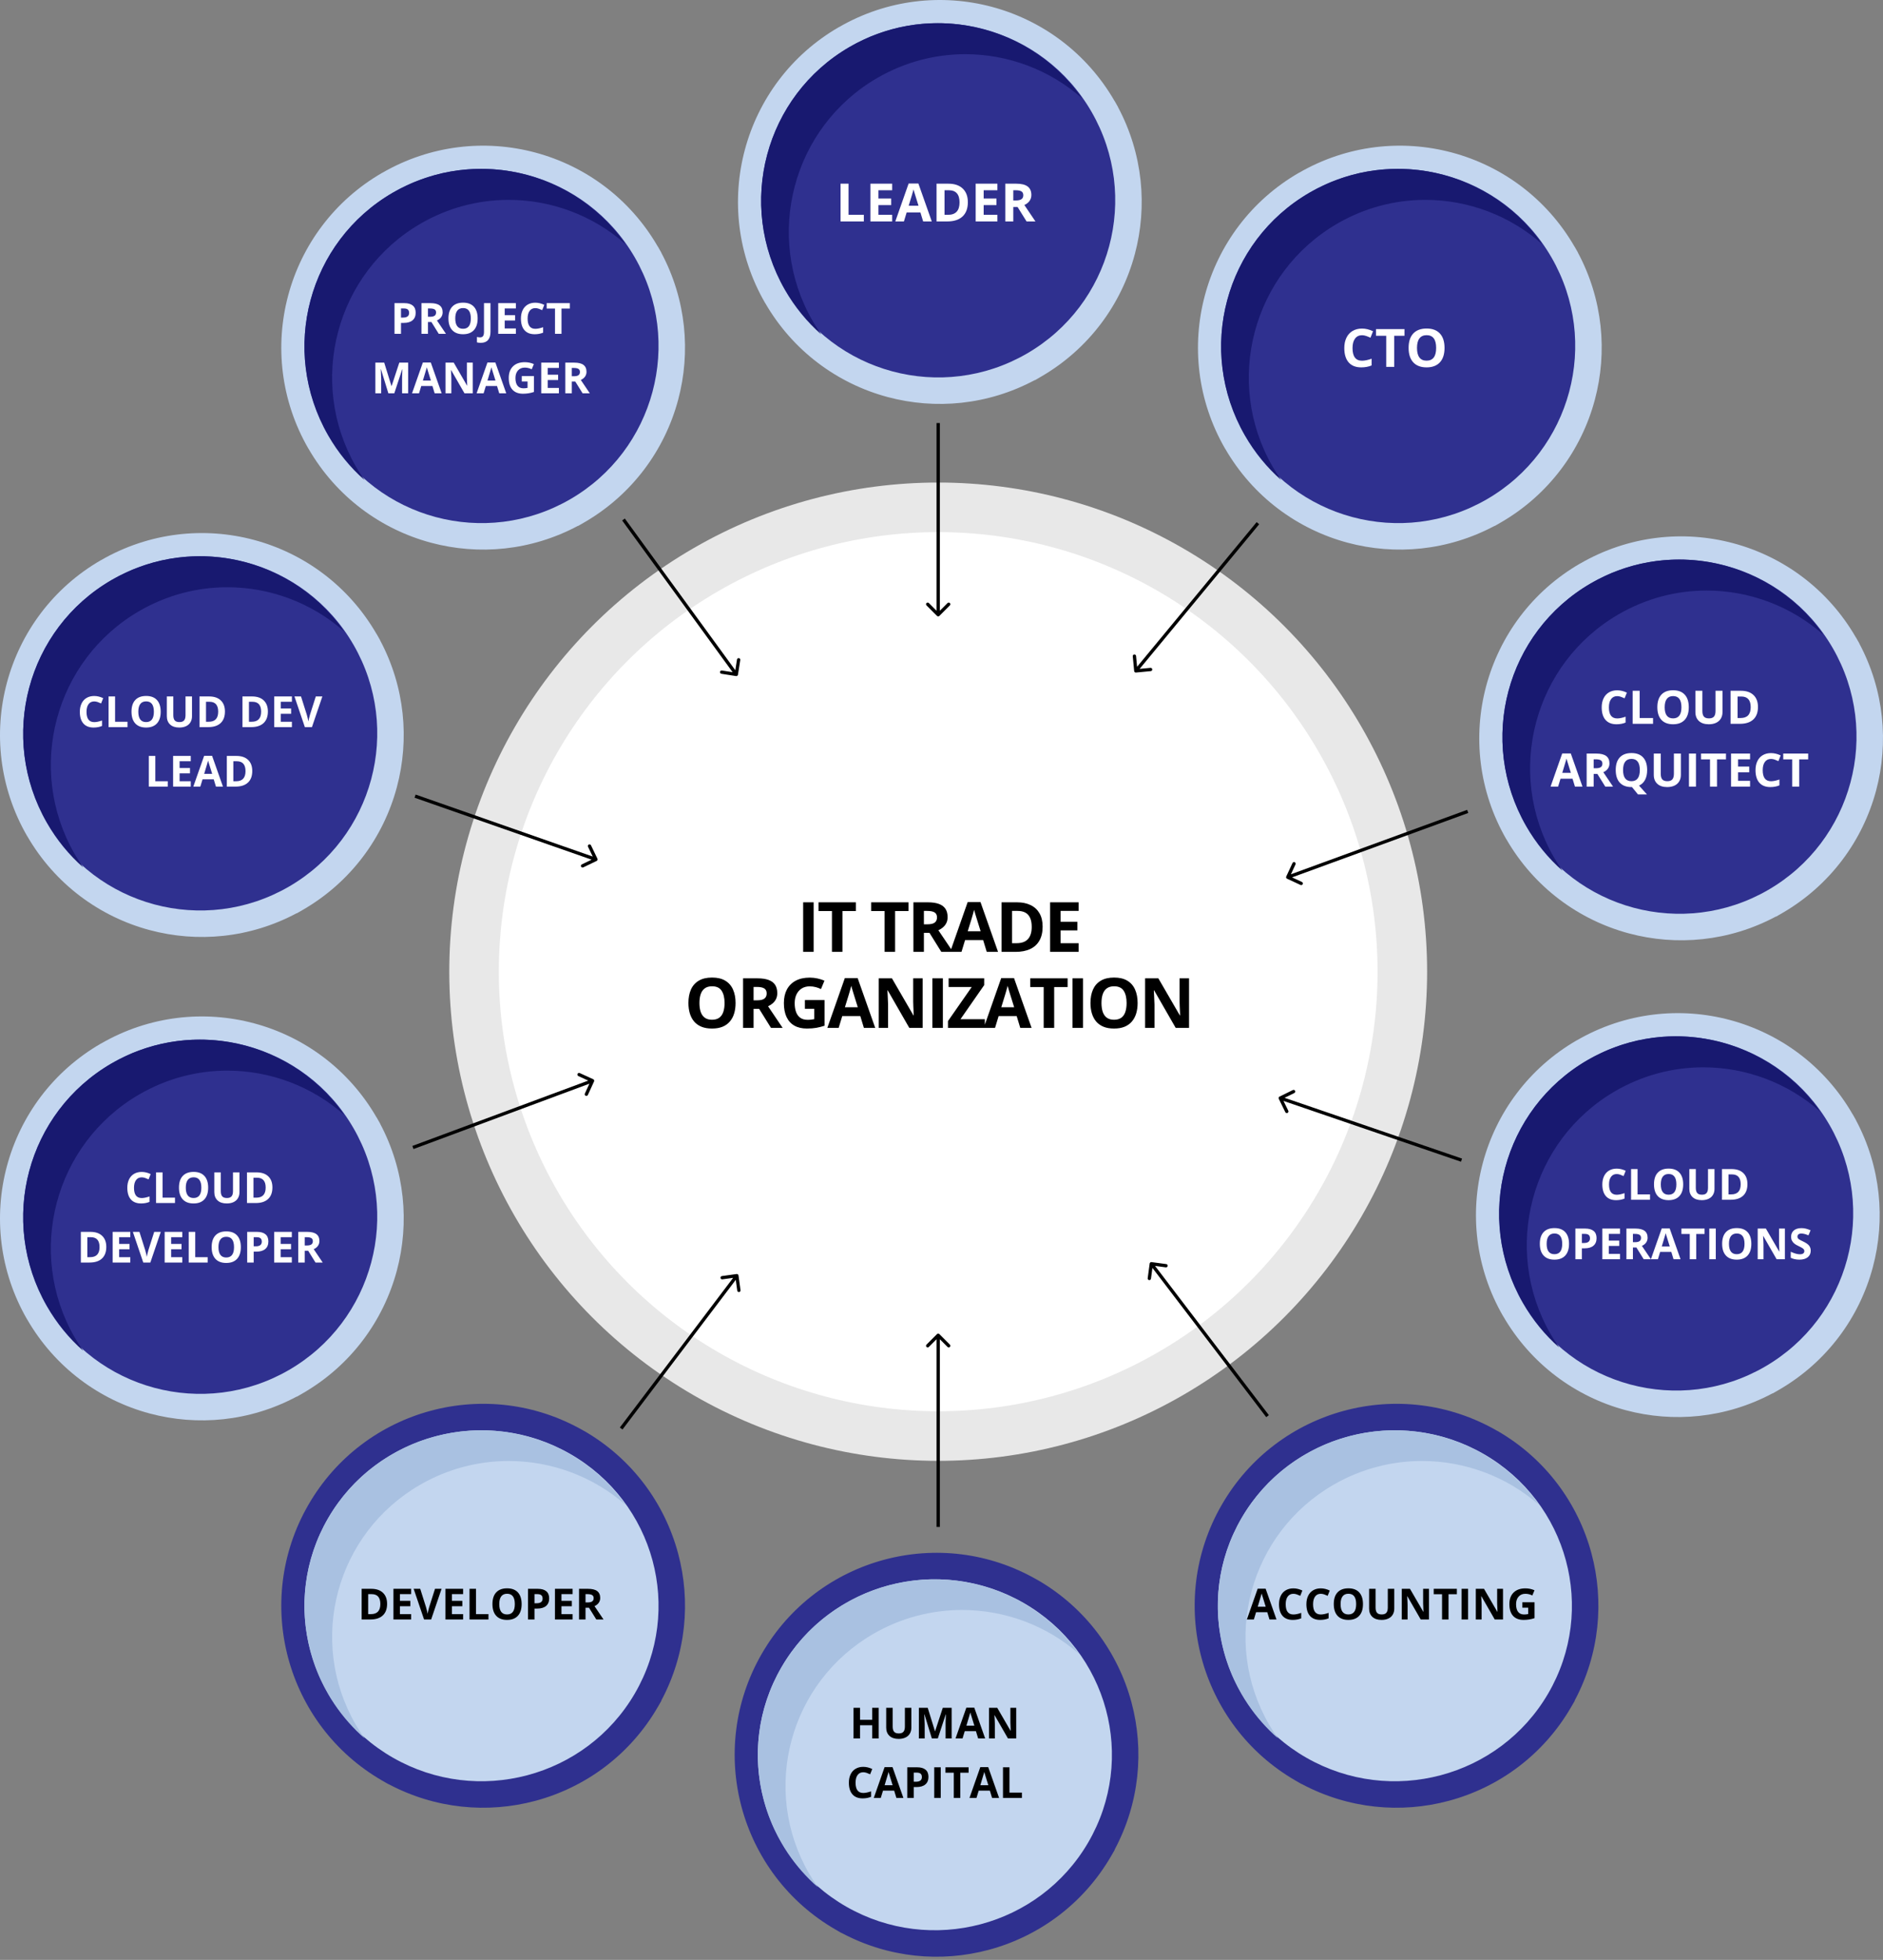 <svg width="570" height="593" viewBox="0 0 570 593" fill="none" xmlns="http://www.w3.org/2000/svg">
<rect x="0" y="0" width="570" height="593" fill="#808080" stroke="none"/>
<g clip-path="url(#clip0_313_1563)">
<circle cx="284" cy="294" r="140.5" fill="white" stroke="#E8E8E8" stroke-width="15"/>
<path fill-rule="evenodd" clip-rule="evenodd" d="M239.986 49.173C236.929 60.577 238.22 73.134 244.577 84.147V84.177C250.926 95.173 261.157 102.565 272.566 105.622C283.972 108.679 296.533 107.393 307.546 101.044L307.538 101.031C318.558 94.669 325.96 84.435 329.012 73.041C332.067 61.637 330.776 49.078 324.422 38.07L323.81 37.01C317.426 26.578 307.48 19.552 296.433 16.593C285.027 13.536 272.465 14.821 261.455 21.171L261.46 21.183C250.437 27.546 243.038 37.779 239.986 49.173ZM231.597 91.664C223.155 77.04 221.436 60.392 225.48 45.299C229.525 30.199 239.335 16.64 253.943 8.203H253.973C268.589 -0.234 285.227 -1.955 300.307 2.087C315.386 6.126 328.94 15.939 337.386 30.56L337.401 30.553L338.429 32.362V32.404C345.976 46.57 347.392 62.459 343.518 76.918C339.474 92.018 329.664 105.577 315.055 114.011L313.276 115.039H313.171C299.011 122.584 283.135 123.999 268.689 120.128C253.61 116.089 240.059 106.276 231.609 91.657L231.597 91.664Z" fill="#C3D6EF"/>
<path fill-rule="evenodd" clip-rule="evenodd" d="M237.592 87.4C222.795 61.767 231.577 28.997 257.204 14.2C282.835 -0.597 315.608 8.185 330.405 33.815C345.201 59.445 336.42 92.216 310.79 107.013C285.162 121.809 252.389 113.028 237.592 87.4Z" fill="#2F308F"/>
<path d="M248.579 101.178C244.314 97.407 240.576 92.883 237.578 87.664C222.811 61.947 231.574 29.069 257.15 14.224C262.678 11.017 268.537 8.913 274.475 7.847C277.586 7.289 280.718 7.012 283.836 7.012C300.786 7.012 317.308 15.124 327.575 29.773C317.743 21.086 305.099 16.396 292.21 16.396C283.139 16.396 273.945 18.721 265.524 23.61C239.945 38.453 231.182 71.333 245.951 97.045C246.771 98.478 247.651 99.853 248.579 101.178Z" fill="#181970"/>
<path d="M254.438 67V55.578H256.859V65H261.492V67H254.438ZM270.062 67H263.484V55.578H270.062V57.562H265.906V60.07H269.773V62.055H265.906V65H270.062V67ZM279.445 67L278.617 64.281H274.453L273.625 67H271.016L275.047 55.531H278.008L282.055 67H279.445ZM278.039 62.25C277.273 59.786 276.841 58.393 276.742 58.07C276.648 57.747 276.581 57.492 276.539 57.305C276.367 57.971 275.875 59.62 275.062 62.25H278.039ZM292.977 61.18C292.977 63.06 292.44 64.5 291.367 65.5C290.299 66.5 288.755 67 286.734 67H283.5V55.578H287.086C288.951 55.578 290.398 56.07 291.43 57.055C292.461 58.039 292.977 59.414 292.977 61.18ZM290.461 61.242C290.461 58.789 289.378 57.562 287.211 57.562H285.922V65H286.961C289.294 65 290.461 63.747 290.461 61.242ZM301.922 67H295.344V55.578H301.922V57.562H297.766V60.07H301.633V62.055H297.766V65H301.922V67ZM306.734 60.648H307.516C308.281 60.648 308.846 60.521 309.211 60.266C309.576 60.01 309.758 59.609 309.758 59.062C309.758 58.521 309.57 58.135 309.195 57.906C308.826 57.677 308.25 57.562 307.469 57.562H306.734V60.648ZM306.734 62.617V67H304.312V55.578H307.641C309.193 55.578 310.341 55.862 311.086 56.43C311.831 56.992 312.203 57.849 312.203 59C312.203 59.672 312.018 60.271 311.648 60.797C311.279 61.318 310.755 61.727 310.078 62.023C311.797 64.591 312.917 66.25 313.438 67H310.75L308.023 62.617H306.734Z" fill="white"/>
<path fill-rule="evenodd" clip-rule="evenodd" d="M379.23 93.251C376.173 104.655 377.464 117.211 383.821 128.224V128.254C390.17 139.25 400.401 146.642 411.81 149.699C423.216 152.756 435.777 151.471 446.79 145.121L446.782 145.108C457.802 138.746 465.204 128.512 468.256 117.119C471.311 105.715 470.02 93.155 463.666 82.147L463.054 81.087C456.67 70.656 446.725 63.629 435.677 60.67C424.271 57.613 411.709 58.898 400.699 65.248L400.704 65.261C389.682 71.623 382.282 81.857 379.23 93.251ZM370.841 135.742C362.399 121.118 360.68 104.469 364.725 89.377C368.769 74.277 378.579 60.718 393.187 52.281H393.217C407.833 43.843 424.471 42.122 439.551 46.164C454.63 50.203 468.184 60.016 476.631 74.637L476.646 74.63L477.673 76.439V76.482C485.22 90.647 486.636 106.536 482.762 120.995C478.718 136.095 468.908 149.654 454.299 158.089L452.52 159.116H452.415C438.255 166.661 422.379 168.077 407.933 164.205C392.854 160.166 379.303 150.353 370.854 135.734L370.841 135.742Z" fill="#C3D6EF"/>
<path fill-rule="evenodd" clip-rule="evenodd" d="M376.836 131.478C362.039 105.845 370.821 73.074 396.449 58.277C422.079 43.48 454.852 52.262 469.649 77.892C484.446 103.522 475.664 136.293 450.034 151.09C424.406 165.887 391.633 157.105 376.836 131.478Z" fill="#2F308F"/>
<path d="M387.823 145.255C383.558 141.484 379.82 136.96 376.822 131.742C362.055 106.025 370.818 73.147 396.394 58.301C401.923 55.094 407.781 52.99 413.719 51.924C416.83 51.366 419.963 51.09 423.081 51.09C440.03 51.09 456.553 59.201 466.819 73.85C456.988 65.163 444.343 60.473 431.454 60.473C422.383 60.473 413.189 62.798 404.768 67.687C379.19 82.53 370.426 115.411 385.195 141.123C386.016 142.555 386.896 143.93 387.823 145.255Z" fill="#181970"/>
<path d="M412.289 101.43C411.378 101.43 410.672 101.773 410.172 102.461C409.672 103.143 409.422 104.096 409.422 105.32C409.422 107.867 410.378 109.141 412.289 109.141C413.091 109.141 414.062 108.94 415.203 108.539V110.57C414.266 110.961 413.219 111.156 412.062 111.156C410.401 111.156 409.13 110.654 408.25 109.648C407.37 108.638 406.93 107.19 406.93 105.305C406.93 104.117 407.146 103.078 407.578 102.188C408.01 101.292 408.63 100.607 409.438 100.133C410.25 99.654 411.201 99.414 412.289 99.414C413.398 99.414 414.513 99.682 415.633 100.219L414.852 102.188C414.424 101.984 413.995 101.807 413.562 101.656C413.13 101.505 412.706 101.43 412.289 101.43ZM422.047 111H419.625V101.594H416.523V99.578H425.148V101.594H422.047V111ZM437.273 105.273C437.273 107.164 436.805 108.617 435.867 109.633C434.93 110.648 433.586 111.156 431.836 111.156C430.086 111.156 428.742 110.648 427.805 109.633C426.867 108.617 426.398 107.159 426.398 105.258C426.398 103.357 426.867 101.906 427.805 100.906C428.747 99.901 430.096 99.398 431.852 99.398C433.607 99.398 434.948 99.904 435.875 100.914C436.807 101.924 437.273 103.378 437.273 105.273ZM428.938 105.273C428.938 106.549 429.18 107.51 429.664 108.156C430.148 108.802 430.872 109.125 431.836 109.125C433.768 109.125 434.734 107.841 434.734 105.273C434.734 102.701 433.773 101.414 431.852 101.414C430.888 101.414 430.161 101.74 429.672 102.391C429.182 103.036 428.938 103.997 428.938 105.273Z" fill="white"/>
<path fill-rule="evenodd" clip-rule="evenodd" d="M464.38 211.458C461.323 222.862 462.613 235.419 468.97 246.432V246.462C475.32 257.457 485.551 264.849 496.959 267.906C508.365 270.964 520.926 269.678 531.939 263.328L531.932 263.316C542.952 256.954 550.354 246.72 553.406 235.326C556.46 223.922 555.17 211.363 548.815 200.355L548.204 199.295C541.819 188.863 531.874 181.837 520.826 178.877C509.42 175.82 496.859 177.106 485.849 183.456L485.854 183.468C474.831 189.83 467.432 200.064 464.38 211.458ZM455.99 253.949C447.549 239.325 445.83 222.677 449.874 207.584C453.918 192.484 463.728 178.925 478.337 170.488H478.367C492.983 162.051 509.621 160.329 524.7 164.371C539.78 168.411 553.333 178.223 561.78 192.845L561.795 192.837L562.822 194.646V194.689C570.37 208.854 571.785 224.744 567.911 239.202C563.867 254.302 554.057 267.861 539.449 276.296L537.67 277.323H537.565C523.405 284.868 507.528 286.284 493.083 282.413C478.003 278.373 464.452 268.56 456.003 253.942L455.99 253.949Z" fill="#C3D6EF"/>
<path fill-rule="evenodd" clip-rule="evenodd" d="M461.986 249.685C447.189 224.052 455.97 191.282 481.598 176.485C507.228 161.688 540.001 170.469 554.798 196.1C569.595 221.73 560.814 254.5 535.183 269.297C509.556 284.094 476.783 275.313 461.986 249.685Z" fill="#2F308F"/>
<path d="M472.973 263.462C468.707 259.692 464.969 255.167 461.971 249.949C447.204 224.232 455.968 191.354 481.544 176.509C487.072 173.301 492.93 171.197 498.869 170.132C501.979 169.573 505.112 169.297 508.23 169.297C525.18 169.297 541.702 177.408 551.968 192.058C542.137 183.371 529.493 178.68 516.604 178.68C507.532 178.68 498.339 181.005 489.917 185.894C464.339 200.737 455.575 233.618 470.345 259.33C471.165 260.763 472.045 262.137 472.973 263.462Z" fill="#181970"/>
<path d="M489.537 210.626C488.74 210.626 488.122 210.927 487.685 211.528C487.247 212.125 487.028 212.959 487.028 214.03C487.028 216.259 487.865 217.373 489.537 217.373C490.239 217.373 491.089 217.198 492.087 216.847V218.624C491.267 218.966 490.351 219.137 489.339 219.137C487.885 219.137 486.773 218.697 486.003 217.817C485.233 216.933 484.848 215.666 484.848 214.017C484.848 212.978 485.037 212.068 485.415 211.289C485.793 210.505 486.336 209.906 487.042 209.491C487.753 209.072 488.585 208.862 489.537 208.862C490.508 208.862 491.483 209.097 492.463 209.566L491.779 211.289C491.406 211.111 491.03 210.956 490.651 210.824C490.273 210.692 489.902 210.626 489.537 210.626ZM494.22 219V209.006H496.339V217.25H500.393V219H494.22ZM511.207 213.989C511.207 215.644 510.797 216.915 509.977 217.804C509.156 218.692 507.98 219.137 506.449 219.137C504.918 219.137 503.742 218.692 502.922 217.804C502.102 216.915 501.691 215.639 501.691 213.976C501.691 212.312 502.102 211.043 502.922 210.168C503.747 209.288 504.927 208.849 506.463 208.849C507.999 208.849 509.172 209.291 509.983 210.175C510.799 211.059 511.207 212.33 511.207 213.989ZM503.913 213.989C503.913 215.106 504.125 215.947 504.549 216.512C504.973 217.077 505.606 217.359 506.449 217.359C508.14 217.359 508.985 216.236 508.985 213.989C508.985 211.738 508.145 210.612 506.463 210.612C505.62 210.612 504.984 210.897 504.556 211.467C504.127 212.032 503.913 212.873 503.913 213.989ZM521.413 209.006V215.473C521.413 216.211 521.247 216.858 520.914 217.414C520.586 217.97 520.11 218.396 519.485 218.692C518.861 218.989 518.123 219.137 517.271 219.137C515.985 219.137 514.987 218.809 514.276 218.152C513.565 217.492 513.21 216.589 513.21 215.445V209.006H515.322V215.124C515.322 215.894 515.477 216.459 515.787 216.819C516.097 217.179 516.61 217.359 517.325 217.359C518.018 217.359 518.519 217.179 518.829 216.819C519.144 216.455 519.301 215.885 519.301 215.11V209.006H521.413ZM532.152 213.907C532.152 215.552 531.683 216.812 530.744 217.688C529.81 218.562 528.459 219 526.69 219H523.86V209.006H526.998C528.63 209.006 529.896 209.437 530.799 210.298C531.701 211.159 532.152 212.362 532.152 213.907ZM529.951 213.962C529.951 211.815 529.003 210.742 527.107 210.742H525.979V217.25H526.889C528.93 217.25 529.951 216.154 529.951 213.962ZM476.747 238L476.022 235.621H472.379L471.654 238H469.371L472.898 227.965H475.489L479.03 238H476.747ZM475.517 233.844C474.847 231.688 474.468 230.469 474.382 230.187C474.3 229.904 474.241 229.681 474.204 229.517C474.054 230.1 473.623 231.542 472.912 233.844H475.517ZM482.414 232.442H483.098C483.768 232.442 484.262 232.331 484.581 232.107C484.9 231.884 485.06 231.533 485.06 231.055C485.06 230.581 484.896 230.243 484.567 230.043C484.244 229.842 483.74 229.742 483.057 229.742H482.414V232.442ZM482.414 234.165V238H480.295V228.006H483.207C484.565 228.006 485.57 228.254 486.222 228.751C486.873 229.243 487.199 229.993 487.199 231C487.199 231.588 487.037 232.112 486.714 232.572C486.39 233.028 485.932 233.386 485.34 233.646C486.844 235.892 487.824 237.344 488.279 238H485.928L483.542 234.165H482.414ZM498.608 232.989C498.608 234.165 498.399 235.152 497.979 235.949C497.565 236.742 496.954 237.323 496.147 237.692L498.554 240.379H495.84L494.008 238.137H493.851C492.319 238.137 491.144 237.692 490.323 236.804C489.503 235.915 489.093 234.639 489.093 232.976C489.093 231.312 489.503 230.043 490.323 229.168C491.148 228.288 492.328 227.849 493.864 227.849C495.4 227.849 496.574 228.291 497.385 229.175C498.201 230.059 498.608 231.33 498.608 232.989ZM491.314 232.989C491.314 234.106 491.526 234.947 491.95 235.512C492.374 236.077 493.007 236.359 493.851 236.359C495.541 236.359 496.387 235.236 496.387 232.989C496.387 230.738 495.546 229.612 493.864 229.612C493.021 229.612 492.385 229.897 491.957 230.467C491.529 231.032 491.314 231.873 491.314 232.989ZM508.814 228.006V234.473C508.814 235.211 508.648 235.858 508.315 236.414C507.987 236.97 507.511 237.396 506.887 237.692C506.262 237.989 505.524 238.137 504.672 238.137C503.387 238.137 502.389 237.809 501.678 237.152C500.967 236.492 500.611 235.589 500.611 234.445V228.006H502.724V234.124C502.724 234.894 502.879 235.459 503.188 235.819C503.498 236.179 504.011 236.359 504.727 236.359C505.419 236.359 505.921 236.179 506.23 235.819C506.545 235.455 506.702 234.885 506.702 234.11V228.006H508.814ZM511.262 238V228.006H513.381V238H511.262ZM519.752 238H517.633V229.77H514.919V228.006H522.466V229.77H519.752V238ZM529.76 238H524.004V228.006H529.76V229.742H526.123V231.937H529.507V233.673H526.123V236.25H529.76V238ZM536.097 229.626C535.299 229.626 534.682 229.927 534.244 230.528C533.807 231.125 533.588 231.959 533.588 233.03C533.588 235.259 534.424 236.373 536.097 236.373C536.799 236.373 537.648 236.198 538.646 235.847V237.624C537.826 237.966 536.91 238.137 535.898 238.137C534.445 238.137 533.333 237.697 532.562 236.817C531.792 235.933 531.407 234.666 531.407 233.017C531.407 231.978 531.596 231.068 531.975 230.289C532.353 229.505 532.895 228.906 533.602 228.491C534.312 228.072 535.144 227.862 536.097 227.862C537.067 227.862 538.043 228.097 539.022 228.566L538.339 230.289C537.965 230.111 537.589 229.956 537.211 229.824C536.833 229.692 536.461 229.626 536.097 229.626ZM544.635 238H542.516V229.77H539.802V228.006H547.349V229.77H544.635V238Z" fill="white"/>
<path fill-rule="evenodd" clip-rule="evenodd" d="M463.379 355.711C460.322 367.115 461.612 379.672 467.969 390.685V390.715C474.319 401.71 484.55 409.102 495.958 412.16C507.364 415.217 519.925 413.931 530.938 407.581L530.931 407.569C541.951 401.207 549.353 390.973 552.405 379.579C555.459 368.175 554.169 355.616 547.814 344.608L547.203 343.548C540.818 333.116 530.873 326.09 519.825 323.13C508.419 320.073 495.858 321.359 484.848 327.709L484.853 327.721C473.83 334.083 466.431 344.317 463.379 355.711ZM454.989 398.202C446.548 383.578 444.829 366.93 448.873 351.837C452.917 336.737 462.727 323.178 477.336 314.741H477.366C491.982 306.304 508.62 304.582 523.699 308.624C538.779 312.664 552.332 322.476 560.779 337.098L560.794 337.09L561.821 338.9V338.942C569.369 353.108 570.784 368.997 566.91 383.455C562.866 398.555 553.056 412.114 538.448 420.549L536.669 421.576H536.564C522.404 429.121 506.527 430.537 492.082 426.666C477.002 422.626 463.451 412.814 455.002 398.195L454.989 398.202Z" fill="#C3D6EF"/>
<path fill-rule="evenodd" clip-rule="evenodd" d="M460.985 393.938C446.188 368.305 454.969 335.535 480.597 320.738C506.227 305.941 539 314.722 553.797 340.353C568.594 365.983 559.813 398.753 534.182 413.55C508.555 428.347 475.782 419.566 460.985 393.938Z" fill="#2F308F"/>
<path d="M471.972 407.715C467.706 403.945 463.968 399.42 460.97 394.202C446.203 368.485 454.967 335.607 480.543 320.762C486.071 317.554 491.929 315.45 497.868 314.385C500.978 313.827 504.111 313.55 507.229 313.55C524.179 313.55 540.701 321.661 550.967 336.311C541.136 327.624 528.492 322.933 515.603 322.933C506.531 322.933 497.338 325.258 488.916 330.147C463.338 344.99 454.574 377.871 469.344 403.583C470.164 405.016 471.044 406.391 471.972 407.715Z" fill="#181970"/>
<path d="M489.392 355.224C488.651 355.224 488.078 355.503 487.671 356.062C487.265 356.616 487.062 357.391 487.062 358.385C487.062 360.455 487.839 361.489 489.392 361.489C490.043 361.489 490.833 361.326 491.759 361V362.651C490.998 362.968 490.147 363.127 489.208 363.127C487.858 363.127 486.825 362.719 486.11 361.902C485.395 361.081 485.037 359.904 485.037 358.373C485.037 357.408 485.213 356.563 485.564 355.84C485.915 355.112 486.419 354.556 487.075 354.17C487.735 353.781 488.507 353.586 489.392 353.586C490.293 353.586 491.199 353.804 492.108 354.24L491.474 355.84C491.127 355.675 490.778 355.531 490.426 355.408C490.075 355.285 489.73 355.224 489.392 355.224ZM493.74 363V353.72H495.708V361.375H499.472V363H493.74ZM509.514 358.347C509.514 359.883 509.133 361.064 508.371 361.889C507.609 362.714 506.518 363.127 505.096 363.127C503.674 363.127 502.582 362.714 501.82 361.889C501.059 361.064 500.678 359.879 500.678 358.334C500.678 356.79 501.059 355.611 501.82 354.799C502.586 353.982 503.682 353.574 505.108 353.574C506.535 353.574 507.624 353.984 508.377 354.805C509.135 355.626 509.514 356.807 509.514 358.347ZM502.741 358.347C502.741 359.384 502.938 360.165 503.331 360.689C503.725 361.214 504.313 361.477 505.096 361.477C506.666 361.477 507.451 360.433 507.451 358.347C507.451 356.257 506.67 355.211 505.108 355.211C504.326 355.211 503.735 355.476 503.337 356.005C502.94 356.53 502.741 357.31 502.741 358.347ZM518.991 353.72V359.725C518.991 360.41 518.836 361.011 518.527 361.527C518.223 362.044 517.78 362.439 517.201 362.714C516.621 362.989 515.935 363.127 515.144 363.127C513.951 363.127 513.024 362.822 512.364 362.213C511.704 361.599 511.374 360.761 511.374 359.699V353.72H513.335V359.401C513.335 360.116 513.479 360.641 513.767 360.975C514.054 361.309 514.53 361.477 515.195 361.477C515.838 361.477 516.304 361.309 516.591 360.975C516.883 360.637 517.029 360.108 517.029 359.388V353.72H518.991ZM528.963 358.271C528.963 359.799 528.527 360.969 527.655 361.781C526.788 362.594 525.533 363 523.891 363H521.263V353.72H524.177C525.692 353.72 526.868 354.12 527.706 354.919C528.544 355.719 528.963 356.836 528.963 358.271ZM526.919 358.322C526.919 356.329 526.039 355.332 524.278 355.332H523.231V361.375H524.075C525.971 361.375 526.919 360.357 526.919 358.322ZM474.957 376.347C474.957 377.883 474.576 379.064 473.814 379.889C473.053 380.714 471.961 381.127 470.539 381.127C469.117 381.127 468.025 380.714 467.264 379.889C466.502 379.064 466.121 377.879 466.121 376.334C466.121 374.79 466.502 373.611 467.264 372.799C468.03 371.982 469.126 371.574 470.552 371.574C471.978 371.574 473.068 371.984 473.821 372.805C474.578 373.626 474.957 374.807 474.957 376.347ZM468.184 376.347C468.184 377.384 468.381 378.165 468.774 378.689C469.168 379.214 469.756 379.477 470.539 379.477C472.109 379.477 472.894 378.433 472.894 376.347C472.894 374.257 472.113 373.211 470.552 373.211C469.769 373.211 469.179 373.476 468.781 374.005C468.383 374.53 468.184 375.31 468.184 376.347ZM478.848 376.087H479.496C480.101 376.087 480.554 375.968 480.854 375.731C481.154 375.49 481.305 375.141 481.305 374.684C481.305 374.223 481.178 373.882 480.924 373.662C480.674 373.442 480.281 373.332 479.743 373.332H478.848V376.087ZM483.292 374.614C483.292 375.613 482.978 376.377 482.352 376.906C481.73 377.435 480.843 377.699 479.692 377.699H478.848V381H476.88V371.72H479.845C480.97 371.72 481.825 371.963 482.409 372.45C482.997 372.932 483.292 373.654 483.292 374.614ZM490.388 381H485.043V371.72H490.388V373.332H487.011V375.37H490.153V376.982H487.011V379.375H490.388V381ZM494.298 375.839H494.933C495.555 375.839 496.014 375.736 496.311 375.528C496.607 375.321 496.755 374.995 496.755 374.551C496.755 374.111 496.603 373.798 496.298 373.611C495.997 373.425 495.53 373.332 494.895 373.332H494.298V375.839ZM494.298 377.439V381H492.331V371.72H495.035C496.296 371.72 497.229 371.95 497.834 372.412C498.439 372.869 498.742 373.565 498.742 374.5C498.742 375.046 498.591 375.533 498.291 375.96C497.991 376.383 497.565 376.715 497.015 376.957C498.412 379.043 499.321 380.391 499.745 381H497.561L495.346 377.439H494.298ZM506.594 381L505.921 378.791H502.538L501.865 381H499.745L503.02 371.682H505.426L508.714 381H506.594ZM505.451 377.141C504.829 375.139 504.478 374.007 504.397 373.745C504.321 373.482 504.266 373.275 504.232 373.123C504.093 373.664 503.693 375.004 503.033 377.141H505.451ZM513.468 381H511.5V373.357H508.98V371.72H515.988V373.357H513.468V381ZM517.417 381V371.72H519.384V381H517.417ZM530.144 376.347C530.144 377.883 529.763 379.064 529.001 379.889C528.239 380.714 527.147 381.127 525.726 381.127C524.304 381.127 523.212 380.714 522.45 379.889C521.688 379.064 521.308 377.879 521.308 376.334C521.308 374.79 521.688 373.611 522.45 372.799C523.216 371.982 524.312 371.574 525.738 371.574C527.164 371.574 528.254 371.984 529.007 372.805C529.765 373.626 530.144 374.807 530.144 376.347ZM523.371 376.347C523.371 377.384 523.567 378.165 523.961 378.689C524.354 379.214 524.943 379.477 525.726 379.477C527.296 379.477 528.081 378.433 528.081 376.347C528.081 374.257 527.3 373.211 525.738 373.211C524.955 373.211 524.365 373.476 523.967 374.005C523.569 374.53 523.371 375.31 523.371 376.347ZM540.3 381H537.799L533.762 373.979H533.705C533.785 375.219 533.825 376.104 533.825 376.633V381H532.067V371.72H534.549L538.58 378.67H538.624C538.561 377.464 538.529 376.612 538.529 376.112V371.72H540.3V381ZM548.12 378.423C548.12 379.261 547.818 379.921 547.212 380.403C546.611 380.886 545.774 381.127 544.699 381.127C543.708 381.127 542.833 380.941 542.071 380.568V378.74C542.697 379.02 543.226 379.216 543.658 379.331C544.094 379.445 544.491 379.502 544.851 379.502C545.283 379.502 545.613 379.419 545.841 379.254C546.074 379.089 546.19 378.844 546.19 378.518C546.19 378.336 546.14 378.175 546.038 378.036C545.937 377.892 545.786 377.754 545.587 377.623C545.393 377.492 544.993 377.282 544.388 376.995C543.821 376.728 543.395 376.472 543.112 376.227C542.828 375.981 542.602 375.695 542.433 375.37C542.263 375.044 542.179 374.663 542.179 374.227C542.179 373.406 542.456 372.761 543.01 372.291C543.569 371.821 544.339 371.586 545.321 371.586C545.803 371.586 546.262 371.644 546.698 371.758C547.138 371.872 547.597 372.033 548.076 372.24L547.441 373.77C546.946 373.567 546.535 373.425 546.209 373.345C545.888 373.264 545.57 373.224 545.257 373.224C544.885 373.224 544.599 373.311 544.4 373.484C544.201 373.658 544.102 373.884 544.102 374.164C544.102 374.337 544.142 374.489 544.223 374.621C544.303 374.748 544.43 374.872 544.604 374.995C544.781 375.114 545.198 375.329 545.854 375.643C546.722 376.057 547.316 376.474 547.638 376.893C547.959 377.308 548.12 377.818 548.12 378.423Z" fill="white"/>
<path fill-rule="evenodd" clip-rule="evenodd" d="M101.744 93.251C98.687 104.655 99.977 117.211 106.334 128.224V128.254C112.684 139.25 122.915 146.642 134.323 149.699C145.729 152.756 158.291 151.471 169.303 145.121L169.296 145.108C180.316 138.746 187.718 128.512 190.77 117.119C193.824 105.715 192.534 93.155 186.179 82.147L185.568 81.087C179.184 70.656 169.238 63.629 158.19 60.67C146.784 57.613 134.223 58.898 123.213 65.248L123.218 65.261C112.195 71.623 104.796 81.857 101.744 93.251ZM93.355 135.742C84.913 121.118 83.194 104.469 87.238 89.377C91.282 74.277 101.092 60.718 115.701 52.281H115.731C130.347 43.843 146.985 42.122 162.064 46.164C177.144 50.203 190.697 60.016 199.144 74.637L199.159 74.63L200.187 76.439V76.482C207.734 90.647 209.15 106.536 205.276 120.995C201.231 136.095 191.422 149.654 176.813 158.089L175.034 159.116H174.929C160.769 166.661 144.893 168.077 130.447 164.205C115.368 160.166 101.817 150.353 93.367 135.734L93.355 135.742Z" fill="#C3D6EF"/>
<path fill-rule="evenodd" clip-rule="evenodd" d="M99.35 131.478C84.553 105.845 93.335 73.074 118.962 58.277C144.592 43.48 177.366 52.262 192.162 77.892C206.959 103.522 198.178 136.293 172.548 151.09C146.92 165.887 114.147 157.105 99.35 131.478Z" fill="#2F308F"/>
<path d="M110.337 145.255C106.071 141.484 102.333 136.96 99.335 131.742C84.568 106.025 93.332 73.147 118.908 58.301C124.436 55.094 130.295 52.99 136.233 51.924C139.343 51.366 142.476 51.09 145.594 51.09C162.544 51.09 179.066 59.201 189.333 73.85C179.501 65.163 166.857 60.473 153.968 60.473C144.897 60.473 135.703 62.798 127.282 67.687C101.703 82.53 92.94 115.411 107.709 141.123C108.529 142.555 109.409 143.93 110.337 145.255Z" fill="#181970"/>
<path d="M121.385 96.087H122.033C122.638 96.087 123.091 95.968 123.391 95.731C123.692 95.49 123.842 95.141 123.842 94.684C123.842 94.223 123.715 93.882 123.461 93.662C123.211 93.442 122.818 93.332 122.28 93.332H121.385V96.087ZM125.829 94.614C125.829 95.613 125.515 96.377 124.889 96.906C124.267 97.435 123.381 97.699 122.229 97.699H121.385V101H119.417V91.72H122.382C123.507 91.72 124.362 91.963 124.946 92.45C125.535 92.932 125.829 93.654 125.829 94.614ZM129.548 95.839H130.183C130.805 95.839 131.264 95.736 131.561 95.528C131.857 95.321 132.005 94.995 132.005 94.551C132.005 94.111 131.853 93.797 131.548 93.611C131.247 93.425 130.78 93.332 130.145 93.332H129.548V95.839ZM129.548 97.439V101H127.581V91.72H130.285C131.546 91.72 132.479 91.95 133.084 92.412C133.689 92.869 133.992 93.565 133.992 94.5C133.992 95.046 133.841 95.533 133.541 95.96C133.241 96.383 132.815 96.715 132.265 96.957C133.662 99.043 134.571 100.391 134.995 101H132.811L130.596 97.439H129.548ZM144.586 96.347C144.586 97.883 144.205 99.064 143.443 99.889C142.682 100.714 141.59 101.127 140.168 101.127C138.746 101.127 137.654 100.714 136.893 99.889C136.131 99.064 135.75 97.879 135.75 96.335C135.75 94.79 136.131 93.611 136.893 92.799C137.659 91.982 138.755 91.574 140.181 91.574C141.607 91.574 142.696 91.984 143.45 92.805C144.207 93.626 144.586 94.807 144.586 96.347ZM137.813 96.347C137.813 97.384 138.01 98.165 138.403 98.689C138.797 99.214 139.385 99.477 140.168 99.477C141.738 99.477 142.523 98.433 142.523 96.347C142.523 94.257 141.742 93.211 140.181 93.211C139.398 93.211 138.807 93.476 138.41 94.005C138.012 94.53 137.813 95.31 137.813 96.347ZM145.538 103.729C145.094 103.729 144.707 103.683 144.376 103.59V101.952C144.715 102.037 145.024 102.079 145.303 102.079C145.735 102.079 146.044 101.944 146.23 101.673C146.416 101.406 146.509 100.987 146.509 100.416V91.72H148.477V100.403C148.477 101.487 148.229 102.312 147.734 102.879C147.239 103.446 146.507 103.729 145.538 103.729ZM156.158 101H150.813V91.72H156.158V93.332H152.781V95.37H155.923V96.982H152.781V99.375H156.158V101ZM162.042 93.224C161.301 93.224 160.728 93.503 160.322 94.062C159.916 94.616 159.712 95.391 159.712 96.385C159.712 98.455 160.489 99.489 162.042 99.489C162.694 99.489 163.483 99.326 164.41 99.001V100.651C163.648 100.968 162.797 101.127 161.858 101.127C160.508 101.127 159.475 100.719 158.76 99.902C158.045 99.081 157.688 97.904 157.688 96.373C157.688 95.408 157.863 94.564 158.214 93.84C158.566 93.112 159.069 92.555 159.725 92.17C160.385 91.781 161.158 91.586 162.042 91.586C162.943 91.586 163.849 91.804 164.759 92.24L164.124 93.84C163.777 93.675 163.428 93.531 163.077 93.408C162.725 93.285 162.381 93.224 162.042 93.224ZM169.97 101H168.002V93.357H165.482V91.72H172.49V93.357H169.97V101ZM117.558 119L115.323 111.719H115.266C115.347 113.2 115.387 114.188 115.387 114.684V119H113.628V109.72H116.307L118.503 116.816H118.542L120.871 109.72H123.55V119H121.715V114.607C121.715 114.4 121.717 114.161 121.722 113.89C121.73 113.619 121.76 112.9 121.811 111.732H121.753L119.36 119H117.558ZM131.573 119L130.9 116.791H127.517L126.844 119H124.724L128 109.682H130.405L133.693 119H131.573ZM130.431 115.141C129.809 113.139 129.457 112.007 129.377 111.745C129.301 111.482 129.246 111.275 129.212 111.123C129.072 111.664 128.672 113.004 128.012 115.141H130.431ZM143.101 119H140.6L136.562 111.979H136.505C136.586 113.219 136.626 114.104 136.626 114.633V119H134.868V109.72H137.35L141.38 116.67H141.425C141.361 115.464 141.33 114.612 141.33 114.112V109.72H143.101V119ZM151.124 119L150.451 116.791H147.068L146.395 119H144.275L147.55 109.682H149.956L153.244 119H151.124ZM149.981 115.141C149.359 113.139 149.008 112.007 148.928 111.745C148.852 111.482 148.797 111.275 148.763 111.123C148.623 111.664 148.223 113.004 147.563 115.141H149.981ZM157.941 113.789H161.623V118.6C161.026 118.795 160.464 118.93 159.935 119.006C159.41 119.087 158.872 119.127 158.322 119.127C156.922 119.127 155.851 118.716 155.11 117.896C154.374 117.07 154.006 115.888 154.006 114.347C154.006 112.849 154.433 111.681 155.288 110.843C156.147 110.005 157.336 109.586 158.855 109.586C159.808 109.586 160.726 109.777 161.61 110.158L160.957 111.732C160.279 111.393 159.575 111.224 158.843 111.224C157.992 111.224 157.311 111.51 156.799 112.081C156.287 112.652 156.031 113.42 156.031 114.385C156.031 115.392 156.236 116.163 156.646 116.696C157.061 117.225 157.662 117.489 158.449 117.489C158.86 117.489 159.277 117.447 159.7 117.362V115.426H157.941V113.789ZM169.183 119H163.838V109.72H169.183V111.332H165.806V113.37H168.948V114.982H165.806V117.375H169.183V119ZM173.093 113.839H173.728C174.35 113.839 174.809 113.736 175.105 113.528C175.402 113.321 175.55 112.995 175.55 112.551C175.55 112.111 175.397 111.798 175.093 111.611C174.792 111.425 174.325 111.332 173.69 111.332H173.093V113.839ZM173.093 115.439V119H171.125V109.72H173.83C175.091 109.72 176.024 109.95 176.629 110.412C177.234 110.869 177.537 111.565 177.537 112.5C177.537 113.046 177.386 113.533 177.086 113.96C176.785 114.383 176.36 114.715 175.81 114.957C177.207 117.043 178.116 118.391 178.54 119H176.356L174.141 115.439H173.093Z" fill="white"/>
<path fill-rule="evenodd" clip-rule="evenodd" d="M16.595 210.456C13.537 221.86 14.828 234.417 21.185 245.43V245.46C27.535 256.456 37.765 263.848 49.174 266.905C60.58 269.962 73.141 268.676 84.154 262.327L84.147 262.314C95.167 255.952 102.569 245.718 105.621 234.324C108.675 222.92 107.385 210.361 101.03 199.353L100.419 198.293C94.034 187.861 84.089 180.835 73.041 177.876C61.635 174.819 49.074 176.104 38.063 182.454L38.069 182.466C27.046 188.829 19.646 199.062 16.595 210.456ZM8.205 252.947C-0.237 238.323 -1.955 221.675 2.089 206.582C6.133 191.482 15.943 177.923 30.551 169.486H30.581C45.197 161.049 61.835 159.328 76.915 163.37C91.994 167.409 105.548 177.222 113.995 191.843L114.01 191.836L115.037 193.645V193.687C122.584 207.853 124 223.742 120.126 238.201C116.082 253.301 106.272 266.86 91.664 275.294L89.885 276.322H89.779C75.62 283.867 59.743 285.282 45.298 281.411C30.218 277.372 16.667 267.559 8.218 252.94L8.205 252.947Z" fill="#C3D6EF"/>
<path fill-rule="evenodd" clip-rule="evenodd" d="M14.2 248.683C-0.596 223.05 8.185 190.28 33.813 175.483C59.443 160.686 92.216 169.468 107.013 195.098C121.81 220.728 113.028 253.499 87.398 268.295C61.77 283.092 28.997 274.311 14.2 248.683Z" fill="#2F308F"/>
<path d="M25.188 262.46C20.922 258.69 17.184 254.166 14.186 248.947C-0.581 223.23 8.183 190.352 33.759 175.507C39.287 172.299 45.145 170.196 51.084 169.13C54.194 168.572 57.327 168.295 60.445 168.295C77.395 168.295 93.917 176.407 104.183 191.056C94.352 182.369 81.708 177.679 68.818 177.679C59.747 177.679 50.553 180.004 42.132 184.893C16.554 199.736 7.79 232.616 22.56 258.328C23.38 259.761 24.26 261.136 25.188 262.46Z" fill="#181970"/>
<path d="M28.52 212.224C27.78 212.224 27.206 212.503 26.8 213.062C26.394 213.616 26.191 214.391 26.191 215.385C26.191 217.455 26.967 218.489 28.52 218.489C29.172 218.489 29.961 218.326 30.888 218V219.651C30.127 219.968 29.276 220.127 28.336 220.127C26.986 220.127 25.954 219.719 25.239 218.902C24.524 218.081 24.166 216.904 24.166 215.373C24.166 214.408 24.342 213.563 24.693 212.84C25.044 212.112 25.548 211.556 26.204 211.17C26.864 210.781 27.636 210.586 28.52 210.586C29.422 210.586 30.328 210.804 31.237 211.24L30.602 212.84C30.256 212.675 29.906 212.531 29.555 212.408C29.204 212.285 28.859 212.224 28.52 212.224ZM32.869 220V210.72H34.836V218.375H38.601V220H32.869ZM48.643 215.347C48.643 216.883 48.262 218.064 47.5 218.889C46.738 219.714 45.647 220.127 44.225 220.127C42.803 220.127 41.711 219.714 40.949 218.889C40.188 218.064 39.807 216.879 39.807 215.334C39.807 213.79 40.188 212.611 40.949 211.799C41.715 210.982 42.811 210.574 44.237 210.574C45.663 210.574 46.753 210.984 47.506 211.805C48.264 212.626 48.643 213.807 48.643 215.347ZM41.87 215.347C41.87 216.384 42.066 217.165 42.46 217.689C42.853 218.214 43.442 218.477 44.225 218.477C45.795 218.477 46.58 217.433 46.58 215.347C46.58 213.257 45.799 212.211 44.237 212.211C43.454 212.211 42.864 212.476 42.466 213.005C42.069 213.53 41.87 214.31 41.87 215.347ZM58.12 210.72V216.725C58.12 217.41 57.965 218.011 57.656 218.527C57.352 219.044 56.909 219.439 56.33 219.714C55.75 219.989 55.064 220.127 54.273 220.127C53.08 220.127 52.153 219.822 51.493 219.213C50.833 218.599 50.502 217.761 50.502 216.699V210.72H52.464V216.401C52.464 217.116 52.608 217.641 52.895 217.975C53.183 218.309 53.659 218.477 54.324 218.477C54.967 218.477 55.432 218.309 55.72 217.975C56.012 217.637 56.158 217.108 56.158 216.388V210.72H58.12ZM68.092 215.271C68.092 216.799 67.656 217.969 66.784 218.781C65.917 219.594 64.662 220 63.02 220H60.392V210.72H63.306C64.821 210.72 65.997 211.12 66.835 211.919C67.673 212.719 68.092 213.836 68.092 215.271ZM66.048 215.322C66.048 213.329 65.168 212.332 63.407 212.332H62.36V218.375H63.204C65.1 218.375 66.048 217.357 66.048 215.322ZM81.092 215.271C81.092 216.799 80.656 217.969 79.784 218.781C78.917 219.594 77.662 220 76.02 220H73.392V210.72H76.306C77.821 210.72 78.997 211.12 79.835 211.919C80.673 212.719 81.092 213.836 81.092 215.271ZM79.048 215.322C79.048 213.329 78.168 212.332 76.407 212.332H75.36V218.375H76.204C78.1 218.375 79.048 217.357 79.048 215.322ZM88.36 220H83.015V210.72H88.36V212.332H84.983V214.37H88.125V215.982H84.983V218.375H88.36V220ZM95.596 210.72H97.583L94.428 220H92.283L89.134 210.72H91.121L92.867 216.242C92.964 216.568 93.064 216.949 93.165 217.385C93.271 217.816 93.336 218.117 93.362 218.286C93.408 217.897 93.567 217.215 93.838 216.242L95.596 210.72ZM45.05 238V228.72H47.018V236.375H50.782V238H45.05ZM57.745 238H52.4V228.72H57.745V230.332H54.368V232.37H57.51V233.982H54.368V236.375H57.745V238ZM65.369 238L64.696 235.791H61.312L60.64 238H58.52L61.795 228.682H64.201L67.489 238H65.369ZM64.226 234.141C63.604 232.139 63.253 231.007 63.172 230.745C63.096 230.482 63.041 230.275 63.007 230.123C62.868 230.664 62.468 232.004 61.808 234.141H64.226ZM76.363 233.271C76.363 234.799 75.927 235.969 75.055 236.781C74.188 237.594 72.933 238 71.291 238H68.663V228.72H71.577C73.092 228.72 74.268 229.12 75.106 229.919C75.944 230.719 76.363 231.836 76.363 233.271ZM74.319 233.322C74.319 231.329 73.439 230.332 71.678 230.332H70.631V236.375H71.475C73.371 236.375 74.319 235.357 74.319 233.322Z" fill="white"/>
<path fill-rule="evenodd" clip-rule="evenodd" d="M16.595 356.713C13.537 368.117 14.828 380.673 21.185 391.686V391.717C27.535 402.712 37.765 410.104 49.174 413.161C60.58 416.218 73.141 414.933 84.154 408.583L84.147 408.571C95.167 402.208 102.569 391.975 105.621 380.581C108.675 369.177 107.385 356.618 101.03 345.61L100.419 344.55C94.034 334.118 84.089 327.092 73.041 324.132C61.635 321.075 49.074 322.361 38.063 328.71L38.069 328.723C27.046 335.085 19.646 345.319 16.595 356.713ZM8.205 399.204C-0.237 384.58 -1.955 367.931 2.089 352.839C6.133 337.739 15.943 324.18 30.551 315.743H30.581C45.197 307.306 61.835 305.584 76.915 309.626C91.994 313.665 105.548 323.478 113.995 338.1L114.01 338.092L115.037 339.901V339.944C122.584 354.109 124 369.999 120.126 384.457C116.082 399.557 106.272 413.116 91.664 421.551L89.885 422.578H89.779C75.62 430.123 59.743 431.539 45.298 427.667C30.218 423.628 16.667 413.815 8.218 399.196L8.205 399.204Z" fill="#C3D6EF"/>
<path fill-rule="evenodd" clip-rule="evenodd" d="M14.2 394.94C-0.596 369.307 8.185 336.537 33.813 321.74C59.443 306.943 92.216 315.724 107.013 341.354C121.81 366.985 113.028 399.755 87.398 414.552C61.77 429.349 28.997 420.568 14.2 394.94Z" fill="#2F308F"/>
<path d="M25.188 408.717C20.922 404.947 17.184 400.422 14.186 395.204C-0.581 369.487 8.183 336.609 33.759 321.763C39.287 318.556 45.145 316.452 51.084 315.386C54.194 314.828 57.327 314.552 60.445 314.552C77.395 314.552 93.917 322.663 104.183 337.313C94.352 328.626 81.708 323.935 68.818 323.935C59.747 323.935 50.553 326.26 42.132 331.149C16.554 345.992 7.79 378.873 22.56 404.585C23.38 406.018 24.26 407.392 25.188 408.717Z" fill="#181970"/>
<path d="M42.892 356.224C42.151 356.224 41.578 356.503 41.171 357.062C40.765 357.616 40.562 358.391 40.562 359.385C40.562 361.455 41.339 362.489 42.892 362.489C43.543 362.489 44.333 362.326 45.259 362V363.651C44.498 363.968 43.647 364.127 42.708 364.127C41.358 364.127 40.325 363.719 39.61 362.902C38.895 362.081 38.537 360.904 38.537 359.373C38.537 358.408 38.713 357.563 39.064 356.84C39.415 356.112 39.919 355.556 40.575 355.17C41.235 354.781 42.007 354.586 42.892 354.586C43.793 354.586 44.699 354.804 45.608 355.24L44.974 356.84C44.627 356.675 44.278 356.531 43.926 356.408C43.575 356.285 43.23 356.224 42.892 356.224ZM47.24 364V354.72H49.208V362.375H52.972V364H47.24ZM63.014 359.347C63.014 360.883 62.633 362.064 61.871 362.889C61.109 363.714 60.018 364.127 58.596 364.127C57.174 364.127 56.082 363.714 55.32 362.889C54.559 362.064 54.178 360.879 54.178 359.334C54.178 357.79 54.559 356.611 55.32 355.799C56.086 354.982 57.182 354.574 58.608 354.574C60.035 354.574 61.124 354.984 61.877 355.805C62.635 356.626 63.014 357.807 63.014 359.347ZM56.241 359.347C56.241 360.384 56.438 361.165 56.831 361.689C57.225 362.214 57.813 362.477 58.596 362.477C60.166 362.477 60.951 361.433 60.951 359.347C60.951 357.257 60.17 356.211 58.608 356.211C57.825 356.211 57.235 356.476 56.837 357.005C56.44 357.53 56.241 358.31 56.241 359.347ZM72.491 354.72V360.725C72.491 361.41 72.336 362.011 72.027 362.527C71.723 363.044 71.28 363.439 70.701 363.714C70.121 363.989 69.435 364.127 68.644 364.127C67.451 364.127 66.524 363.822 65.864 363.213C65.204 362.599 64.874 361.761 64.874 360.699V354.72H66.835V360.401C66.835 361.116 66.979 361.641 67.267 361.975C67.554 362.309 68.03 362.477 68.695 362.477C69.338 362.477 69.803 362.309 70.091 361.975C70.383 361.637 70.529 361.108 70.529 360.388V354.72H72.491ZM82.463 359.271C82.463 360.799 82.027 361.969 81.155 362.781C80.288 363.594 79.033 364 77.391 364H74.763V354.72H77.677C79.192 354.72 80.368 355.12 81.206 355.919C82.044 356.719 82.463 357.836 82.463 359.271ZM80.419 359.322C80.419 357.329 79.539 356.332 77.778 356.332H76.731V362.375H77.575C79.471 362.375 80.419 361.357 80.419 359.322ZM32.177 377.271C32.177 378.799 31.741 379.969 30.869 380.781C30.002 381.594 28.747 382 27.105 382H24.477V372.72H27.391C28.906 372.72 30.082 373.12 30.92 373.919C31.758 374.719 32.177 375.836 32.177 377.271ZM30.133 377.322C30.133 375.329 29.253 374.332 27.492 374.332H26.445V380.375H27.289C29.185 380.375 30.133 379.357 30.133 377.322ZM39.445 382H34.1V372.72H39.445V374.332H36.068V376.37H39.21V377.982H36.068V380.375H39.445V382ZM46.681 372.72H48.668L45.513 382H43.368L40.219 372.72H42.206L43.952 378.242C44.049 378.568 44.148 378.949 44.25 379.385C44.356 379.816 44.421 380.117 44.447 380.286C44.493 379.897 44.652 379.215 44.923 378.242L46.681 372.72ZM55.187 382H49.842V372.72H55.187V374.332H51.81V376.37H54.952V377.982H51.81V380.375H55.187V382ZM57.129 382V372.72H59.097V380.375H62.861V382H57.129ZM72.903 377.347C72.903 378.883 72.522 380.064 71.761 380.889C70.999 381.714 69.907 382.127 68.485 382.127C67.064 382.127 65.972 381.714 65.21 380.889C64.448 380.064 64.067 378.879 64.067 377.334C64.067 375.79 64.448 374.611 65.21 373.799C65.976 372.982 67.072 372.574 68.498 372.574C69.924 372.574 71.014 372.984 71.767 373.805C72.525 374.626 72.903 375.807 72.903 377.347ZM66.13 377.347C66.13 378.384 66.327 379.165 66.721 379.689C67.114 380.214 67.703 380.477 68.485 380.477C70.055 380.477 70.84 379.433 70.84 377.347C70.84 375.257 70.06 374.211 68.498 374.211C67.715 374.211 67.125 374.476 66.727 375.005C66.329 375.53 66.13 376.31 66.13 377.347ZM76.794 377.087H77.442C78.047 377.087 78.5 376.968 78.8 376.731C79.101 376.49 79.251 376.141 79.251 375.684C79.251 375.223 79.124 374.882 78.87 374.662C78.62 374.442 78.227 374.332 77.689 374.332H76.794V377.087ZM81.238 375.614C81.238 376.613 80.925 377.377 80.298 377.906C79.676 378.435 78.79 378.699 77.639 378.699H76.794V382H74.827V372.72H77.791C78.917 372.72 79.772 372.963 80.356 373.45C80.944 373.932 81.238 374.654 81.238 375.614ZM88.335 382H82.99V372.72H88.335V374.332H84.957V376.37H88.1V377.982H84.957V380.375H88.335V382ZM92.245 376.839H92.879C93.501 376.839 93.961 376.736 94.257 376.528C94.553 376.321 94.701 375.995 94.701 375.551C94.701 375.111 94.549 374.798 94.244 374.611C93.944 374.425 93.476 374.332 92.841 374.332H92.245V376.839ZM92.245 378.439V382H90.277V372.72H92.981C94.242 372.72 95.175 372.95 95.78 373.412C96.385 373.869 96.688 374.565 96.688 375.5C96.688 376.046 96.538 376.533 96.237 376.96C95.937 377.383 95.512 377.715 94.961 377.957C96.358 380.043 97.268 381.391 97.691 382H95.507L93.292 378.439H92.245Z" fill="white"/>
<path fill-rule="evenodd" clip-rule="evenodd" d="M434.674 530.367C445.717 527.407 455.662 520.371 462.06 509.912L462.736 508.799C469.033 497.814 470.306 485.292 467.257 473.919C464.207 462.525 456.805 452.294 445.785 445.931L445.697 445.864C434.709 439.562 422.185 438.289 410.809 441.338C399.443 444.38 389.232 451.757 382.867 462.738L382.819 462.813C376.462 473.823 375.174 486.382 378.229 497.784C381.273 509.145 388.638 519.349 399.605 525.716L399.706 525.774C410.716 532.131 423.275 533.421 434.674 530.367ZM476.673 514.522V514.628L475.646 516.407C467.212 531.016 453.65 540.826 438.55 544.87C424.092 548.747 408.208 547.328 394.043 539.781H393.967L392.186 538.754C377.577 530.319 367.769 516.758 363.723 501.66C359.681 486.565 361.397 469.922 369.837 455.301L369.842 455.293C378.279 440.684 391.835 430.877 406.935 426.832C421.985 422.798 438.583 424.504 453.177 432.896L453.297 432.961L453.302 432.951C467.911 441.386 477.718 454.942 481.763 470.042C485.634 484.488 484.218 500.362 476.673 514.522Z" fill="#2F308F"/>
<path fill-rule="evenodd" clip-rule="evenodd" d="M468.647 512.395C453.85 537.784 421.08 546.483 395.449 531.825C369.822 517.168 361.038 484.699 375.835 459.31C390.634 433.921 423.405 425.222 449.035 439.878C474.665 454.54 483.444 487.004 468.647 512.395Z" fill="#C3D6EF"/>
<path d="M384.284 490L383.611 487.791H380.228L379.555 490H377.435L380.71 480.682H383.116L386.404 490H384.284ZM383.141 486.141C382.519 484.139 382.168 483.007 382.087 482.745C382.011 482.482 381.956 482.275 381.922 482.123C381.783 482.664 381.383 484.004 380.723 486.141H383.141ZM391.52 482.224C390.779 482.224 390.206 482.503 389.8 483.062C389.394 483.616 389.19 484.391 389.19 485.385C389.19 487.455 389.967 488.489 391.52 488.489C392.172 488.489 392.961 488.326 393.888 488V489.651C393.126 489.968 392.275 490.127 391.336 490.127C389.986 490.127 388.953 489.719 388.238 488.902C387.523 488.081 387.166 486.904 387.166 485.373C387.166 484.408 387.341 483.563 387.692 482.84C388.044 482.112 388.547 481.556 389.203 481.17C389.863 480.781 390.636 480.586 391.52 480.586C392.421 480.586 393.327 480.804 394.237 481.24L393.602 482.84C393.255 482.675 392.906 482.531 392.555 482.408C392.203 482.285 391.859 482.224 391.52 482.224ZM399.81 482.224C399.069 482.224 398.496 482.503 398.09 483.062C397.684 483.616 397.48 484.391 397.48 485.385C397.48 487.455 398.257 488.489 399.81 488.489C400.462 488.489 401.251 488.326 402.178 488V489.651C401.416 489.968 400.565 490.127 399.626 490.127C398.276 490.127 397.243 489.719 396.528 488.902C395.813 488.081 395.456 486.904 395.456 485.373C395.456 484.408 395.631 483.563 395.982 482.84C396.334 482.112 396.837 481.556 397.493 481.17C398.153 480.781 398.926 480.586 399.81 480.586C400.711 480.586 401.617 480.804 402.527 481.24L401.892 482.84C401.545 482.675 401.196 482.531 400.845 482.408C400.493 482.285 400.149 482.224 399.81 482.224ZM412.582 485.347C412.582 486.883 412.201 488.064 411.439 488.889C410.677 489.714 409.585 490.127 408.164 490.127C406.742 490.127 405.65 489.714 404.888 488.889C404.126 488.064 403.746 486.879 403.746 485.334C403.746 483.79 404.126 482.611 404.888 481.799C405.654 480.982 406.75 480.574 408.176 480.574C409.602 480.574 410.692 480.984 411.445 481.805C412.203 482.626 412.582 483.807 412.582 485.347ZM405.809 485.347C405.809 486.384 406.005 487.165 406.399 487.689C406.792 488.214 407.381 488.477 408.164 488.477C409.734 488.477 410.519 487.433 410.519 485.347C410.519 483.257 409.738 482.211 408.176 482.211C407.393 482.211 406.803 482.476 406.405 483.005C406.007 483.53 405.809 484.31 405.809 485.347ZM422.059 480.72V486.725C422.059 487.41 421.904 488.011 421.595 488.527C421.291 489.044 420.848 489.439 420.269 489.714C419.689 489.989 419.003 490.127 418.212 490.127C417.019 490.127 416.092 489.822 415.432 489.213C414.771 488.599 414.441 487.761 414.441 486.699V480.72H416.403V486.401C416.403 487.116 416.547 487.641 416.834 487.975C417.122 488.309 417.598 488.477 418.263 488.477C418.906 488.477 419.371 488.309 419.659 487.975C419.951 487.637 420.097 487.108 420.097 486.388V480.72H422.059ZM432.564 490H430.063L426.026 482.979H425.969C426.049 484.219 426.089 485.104 426.089 485.633V490H424.331V480.72H426.813L430.844 487.67H430.888C430.825 486.464 430.793 485.612 430.793 485.112V480.72H432.564V490ZM438.486 490H436.519V482.357H433.999V480.72H441.006V482.357H438.486V490ZM442.435 490V480.72H444.402V490H442.435ZM454.971 490H452.47L448.433 482.979H448.376C448.456 484.219 448.497 485.104 448.497 485.633V490H446.738V480.72H449.22L453.251 487.67H453.295C453.232 486.464 453.2 485.612 453.2 485.112V480.72H454.971V490ZM460.836 484.789H464.518V489.6C463.921 489.795 463.359 489.93 462.83 490.006C462.305 490.087 461.767 490.127 461.217 490.127C459.817 490.127 458.746 489.716 458.005 488.896C457.269 488.07 456.901 486.888 456.901 485.347C456.901 483.849 457.328 482.681 458.183 481.843C459.042 481.005 460.231 480.586 461.75 480.586C462.703 480.586 463.621 480.777 464.505 481.158L463.852 482.732C463.174 482.393 462.47 482.224 461.738 482.224C460.887 482.224 460.206 482.51 459.694 483.081C459.182 483.652 458.926 484.42 458.926 485.385C458.926 486.392 459.131 487.163 459.542 487.696C459.956 488.225 460.557 488.489 461.344 488.489C461.755 488.489 462.172 488.447 462.595 488.362V486.426H460.836V484.789Z" fill="black"/>
<path d="M386.812 525.923C385.96 525.179 385.137 524.413 384.342 523.624C381.099 520.4 378.224 516.704 375.821 512.568C375.001 511.152 374.253 509.72 373.578 508.267C370.343 501.28 368.65 493.646 368.647 485.923C368.662 478.346 370.305 470.851 373.436 463.976C374.148 462.419 374.943 460.879 375.821 459.367C378.426 454.88 381.589 450.912 385.172 447.502C388.198 444.629 391.613 442.065 395.394 439.893C396.611 439.194 397.849 438.545 399.097 437.953C406.182 434.595 413.959 432.811 421.835 432.759H422.08C430.351 432.759 438.522 434.669 445.913 438.311C446.908 438.806 447.898 439.333 448.873 439.893C452.041 441.714 454.954 443.808 457.592 446.129C460.632 448.805 463.4 451.862 465.818 455.28C455.989 446.686 443.343 442.045 430.456 442.045C421.382 442.045 412.191 444.343 403.767 449.179C378.191 463.872 369.428 496.404 384.195 521.853C385.012 523.263 385.89 524.619 386.812 525.923Z" fill="#A9C1E1"/>
<path fill-rule="evenodd" clip-rule="evenodd" d="M295.43 575.446C306.473 572.486 316.418 565.45 322.816 554.991L323.492 553.878C329.789 542.893 331.062 530.371 328.013 518.998C324.963 507.604 317.561 497.373 306.54 491.01L306.453 490.943C295.465 484.641 282.941 483.368 271.565 486.417C260.198 489.459 249.987 496.836 243.623 507.817L243.575 507.892C237.218 518.902 235.93 531.462 238.984 542.863C242.029 554.224 249.393 564.428 260.361 570.795L260.462 570.853C271.472 577.21 284.031 578.5 295.43 575.446ZM337.429 559.602V559.707L336.402 561.486C327.967 576.095 314.406 585.905 299.306 589.949C284.848 593.826 268.964 592.407 254.798 584.86H254.723L252.942 583.833C238.333 575.398 228.525 561.837 224.478 546.739C220.437 531.644 222.153 515.001 230.593 500.38L230.598 500.372C239.035 485.763 252.591 475.956 267.691 471.911C282.74 467.877 299.339 469.583 313.933 477.975L314.053 478.04L314.058 478.03C328.667 486.465 338.474 500.021 342.519 515.121C346.39 529.567 344.974 545.441 337.429 559.602Z" fill="#2F308F"/>
<path fill-rule="evenodd" clip-rule="evenodd" d="M329.403 557.475C314.606 582.863 281.836 591.563 256.205 576.904C230.578 562.247 221.794 529.778 236.591 504.389C251.39 479 284.161 470.301 309.791 484.957C335.421 499.619 344.2 532.083 329.403 557.475Z" fill="#C3D6EF"/>
<path d="M265.976 526H264.014V521.995H260.339V526H258.371V516.72H260.339V520.357H264.014V516.72H265.976V526ZM275.878 516.72V522.725C275.878 523.41 275.723 524.011 275.415 524.527C275.11 525.044 274.668 525.439 274.088 525.714C273.508 525.989 272.823 526.127 272.031 526.127C270.838 526.127 269.911 525.822 269.251 525.213C268.591 524.599 268.261 523.761 268.261 522.699V516.72H270.222V522.401C270.222 523.116 270.366 523.641 270.654 523.975C270.942 524.309 271.418 524.477 272.082 524.477C272.725 524.477 273.191 524.309 273.479 523.975C273.771 523.637 273.917 523.108 273.917 522.388V516.72H275.878ZM282.08 526L279.845 518.719H279.788C279.868 520.2 279.909 521.188 279.909 521.684V526H278.15V516.72H280.829L283.025 523.816H283.063L285.393 516.72H288.072V526H286.237V521.607C286.237 521.4 286.239 521.161 286.244 520.89C286.252 520.619 286.282 519.9 286.333 518.732H286.275L283.882 526H282.08ZM296.095 526L295.422 523.791H292.039L291.366 526H289.246L292.521 516.682H294.927L298.215 526H296.095ZM294.953 522.141C294.331 520.139 293.979 519.007 293.899 518.745C293.823 518.482 293.768 518.275 293.734 518.123C293.594 518.664 293.194 520.004 292.534 522.141H294.953ZM307.623 526H305.122L301.084 518.979H301.027C301.108 520.219 301.148 521.104 301.148 521.633V526H299.39V516.72H301.872L305.902 523.67H305.947C305.883 522.464 305.852 521.612 305.852 521.112V516.72H307.623V526ZM261.316 536.224C260.576 536.224 260.002 536.503 259.596 537.062C259.19 537.616 258.987 538.391 258.987 539.385C258.987 541.455 259.763 542.489 261.316 542.489C261.968 542.489 262.757 542.326 263.684 542V543.651C262.922 543.968 262.072 544.127 261.132 544.127C259.782 544.127 258.75 543.719 258.035 542.902C257.319 542.081 256.962 540.904 256.962 539.373C256.962 538.408 257.138 537.563 257.489 536.84C257.84 536.112 258.344 535.556 259 535.17C259.66 534.781 260.432 534.586 261.316 534.586C262.218 534.586 263.123 534.804 264.033 535.24L263.398 536.84C263.051 536.675 262.702 536.531 262.351 536.408C262 536.285 261.655 536.224 261.316 536.224ZM271.346 544L270.673 541.791H267.29L266.617 544H264.497L267.772 534.682H270.178L273.466 544H271.346ZM270.203 540.141C269.581 538.139 269.23 537.007 269.149 536.745C269.073 536.482 269.018 536.275 268.984 536.123C268.845 536.664 268.445 538.004 267.785 540.141H270.203ZM276.608 539.087H277.255C277.861 539.087 278.313 538.968 278.614 538.731C278.914 538.49 279.064 538.141 279.064 537.684C279.064 537.223 278.938 536.882 278.684 536.662C278.434 536.442 278.04 536.332 277.503 536.332H276.608V539.087ZM281.051 537.614C281.051 538.613 280.738 539.377 280.112 539.906C279.49 540.435 278.603 540.699 277.452 540.699H276.608V544H274.64V534.72H277.604C278.73 534.72 279.585 534.963 280.169 535.45C280.757 535.932 281.051 536.654 281.051 537.614ZM282.803 544V534.72H284.771V544H282.803ZM290.687 544H288.719V536.357H286.199V534.72H293.207V536.357H290.687V544ZM300.316 544L299.644 541.791H296.26L295.587 544H293.467L296.743 534.682H299.148L302.437 544H300.316ZM299.174 540.141C298.552 538.139 298.201 537.007 298.12 536.745C298.044 536.482 297.989 536.275 297.955 536.123C297.815 536.664 297.416 538.004 296.755 540.141H299.174ZM303.611 544V534.72H305.579V542.375H309.343V544H303.611Z" fill="black"/>
<path d="M247.568 571.002C246.716 570.258 245.893 569.492 245.098 568.703C241.855 565.48 238.98 561.783 236.577 557.647C235.757 556.231 235.009 554.799 234.334 553.346C231.099 546.359 229.406 538.725 229.403 531.002C229.418 523.425 231.061 515.93 234.191 509.055C234.904 507.498 235.699 505.958 236.577 504.446C239.182 499.959 242.345 495.991 245.928 492.581C248.953 489.708 252.369 487.144 256.149 484.972C257.367 484.273 258.605 483.624 259.852 483.032C266.938 479.674 274.714 477.89 282.59 477.838H282.835C291.107 477.838 299.278 479.749 306.669 483.39C307.664 483.885 308.654 484.413 309.629 484.972C312.797 486.793 315.71 488.887 318.348 491.208C321.388 493.885 324.156 496.942 326.574 500.359C316.745 491.765 304.098 487.124 291.212 487.124C282.138 487.124 272.947 489.422 264.523 494.258C238.947 508.951 230.183 541.484 244.95 566.932C245.768 568.343 246.646 569.698 247.568 571.002Z" fill="#A9C1E1"/>
<path fill-rule="evenodd" clip-rule="evenodd" d="M158.189 530.367C169.232 527.407 179.177 520.371 185.574 509.912L186.251 508.799C192.548 497.814 193.821 485.292 190.771 473.919C187.722 462.525 180.32 452.294 169.299 445.931L169.212 445.864C158.224 439.562 145.7 438.289 134.324 441.338C122.957 444.38 112.746 451.757 106.381 462.738L106.334 462.813C99.977 473.823 98.689 486.382 101.743 497.784C104.788 509.145 112.152 519.349 123.12 525.716L123.22 525.774C134.231 532.131 146.79 533.421 158.189 530.367ZM200.188 514.522V514.628L199.161 516.407C190.726 531.016 177.165 540.826 162.065 544.87C147.607 548.747 131.722 547.328 117.557 539.781H117.482L115.7 538.754C101.092 530.319 91.284 516.758 87.237 501.66C83.195 486.565 84.912 469.922 93.351 455.301L93.356 455.293C101.793 440.684 115.35 430.877 130.45 426.832C145.499 422.798 162.098 424.504 176.691 432.896L176.812 432.961L176.817 432.951C191.425 441.386 201.233 454.942 205.277 470.042C209.149 484.488 207.733 500.362 200.188 514.522Z" fill="#2F308F"/>
<path fill-rule="evenodd" clip-rule="evenodd" d="M192.162 512.395C177.365 537.784 144.594 546.483 118.964 531.825C93.336 517.168 84.552 484.699 99.349 459.31C114.149 433.921 146.919 425.222 172.55 439.878C198.18 454.54 206.959 487.004 192.162 512.395Z" fill="#C3D6EF"/>
<path d="M117.177 485.271C117.177 486.799 116.741 487.969 115.869 488.781C115.002 489.594 113.747 490 112.105 490H109.477V480.72H112.391C113.906 480.72 115.082 481.12 115.92 481.919C116.758 482.719 117.177 483.836 117.177 485.271ZM115.133 485.322C115.133 483.329 114.253 482.332 112.492 482.332H111.445V488.375H112.289C114.185 488.375 115.133 487.357 115.133 485.322ZM124.445 490H119.1V480.72H124.445V482.332H121.068V484.37H124.21V485.982H121.068V488.375H124.445V490ZM131.681 480.72H133.668L130.513 490H128.368L125.219 480.72H127.206L128.952 486.242C129.049 486.568 129.148 486.949 129.25 487.385C129.356 487.816 129.421 488.117 129.447 488.286C129.493 487.897 129.652 487.215 129.923 486.242L131.681 480.72ZM140.187 490H134.842V480.72H140.187V482.332H136.81V484.37H139.952V485.982H136.81V488.375H140.187V490ZM142.129 490V480.72H144.097V488.375H147.861V490H142.129ZM157.903 485.347C157.903 486.883 157.522 488.064 156.761 488.889C155.999 489.714 154.907 490.127 153.485 490.127C152.063 490.127 150.972 489.714 150.21 488.889C149.448 488.064 149.067 486.879 149.067 485.334C149.067 483.79 149.448 482.611 150.21 481.799C150.976 480.982 152.072 480.574 153.498 480.574C154.924 480.574 156.014 480.984 156.767 481.805C157.525 482.626 157.903 483.807 157.903 485.347ZM151.13 485.347C151.13 486.384 151.327 487.165 151.721 487.689C152.114 488.214 152.702 488.477 153.485 488.477C155.055 488.477 155.84 487.433 155.84 485.347C155.84 483.257 155.06 482.211 153.498 482.211C152.715 482.211 152.125 482.476 151.727 483.005C151.329 483.53 151.13 484.31 151.13 485.347ZM161.794 485.087H162.442C163.047 485.087 163.5 484.968 163.8 484.731C164.101 484.49 164.251 484.141 164.251 483.684C164.251 483.223 164.124 482.882 163.87 482.662C163.62 482.442 163.227 482.332 162.689 482.332H161.794V485.087ZM166.238 483.614C166.238 484.613 165.925 485.377 165.298 485.906C164.676 486.435 163.79 486.699 162.639 486.699H161.794V490H159.827V480.72H162.791C163.917 480.72 164.771 480.963 165.355 481.45C165.944 481.932 166.238 482.654 166.238 483.614ZM173.334 490H167.99V480.72H173.334V482.332H169.958V484.37H173.1V485.982H169.958V488.375H173.334V490ZM177.245 484.839H177.879C178.501 484.839 178.961 484.736 179.257 484.528C179.553 484.321 179.701 483.995 179.701 483.551C179.701 483.111 179.549 482.798 179.244 482.611C178.944 482.425 178.476 482.332 177.841 482.332H177.245V484.839ZM177.245 486.439V490H175.277V480.72H177.981C179.242 480.72 180.175 480.95 180.78 481.412C181.385 481.869 181.688 482.565 181.688 483.5C181.688 484.046 181.538 484.533 181.237 484.96C180.937 485.383 180.512 485.715 179.961 485.957C181.358 488.043 182.268 489.391 182.691 490H180.507L178.292 486.439H177.245Z" fill="black"/>
<path d="M110.327 525.923C109.474 525.179 108.652 524.413 107.857 523.624C104.614 520.4 101.738 516.704 99.335 512.568C98.515 511.152 97.768 509.72 97.093 508.267C93.857 501.28 92.165 493.646 92.162 485.923C92.177 478.346 93.82 470.851 96.95 463.976C97.663 462.419 98.458 460.879 99.335 459.367C101.941 454.88 105.104 450.912 108.687 447.502C111.712 444.629 115.128 442.065 118.908 439.893C120.126 439.194 121.363 438.545 122.611 437.953C129.697 434.595 137.473 432.811 145.349 432.759H145.594C153.865 432.759 162.036 434.669 169.427 438.311C170.423 438.806 171.413 439.333 172.388 439.893C175.556 441.714 178.469 443.808 181.107 446.129C184.147 448.805 186.915 451.862 189.333 455.28C179.504 446.686 166.857 442.045 153.97 442.045C144.897 442.045 135.705 444.343 127.282 449.179C101.706 463.872 92.942 496.404 107.709 521.853C108.527 523.263 109.404 524.619 110.327 525.923Z" fill="#A9C1E1"/>
<path d="M243.123 288V273.009H246.301V288H243.123ZM255.018 288H251.839V275.654H247.768V273.009H259.089V275.654H255.018V288ZM270.954 288H267.775V275.654H263.705V273.009H275.025V275.654H270.954V288ZM280.86 273.009C282.221 273.009 283.342 273.173 284.224 273.501C285.112 273.829 285.772 274.325 286.203 274.988C286.633 275.651 286.849 276.488 286.849 277.5C286.849 278.184 286.719 278.782 286.459 279.294C286.199 279.807 285.857 280.241 285.434 280.597C285.01 280.952 284.552 281.243 284.059 281.468L288.469 288H284.941L281.363 282.248H279.671V288H276.492V273.009H280.86ZM280.635 275.613H279.671V279.664H280.696C281.749 279.664 282.501 279.489 282.952 279.141C283.41 278.785 283.639 278.266 283.639 277.582C283.639 276.871 283.393 276.365 282.901 276.064C282.415 275.764 281.66 275.613 280.635 275.613ZM298.693 288L297.606 284.432H292.14L291.053 288H287.629L292.92 272.947H296.806L302.117 288H298.693ZM296.847 281.766L295.76 278.279C295.692 278.047 295.599 277.75 295.483 277.387C295.374 277.018 295.261 276.646 295.145 276.27C295.035 275.887 294.947 275.555 294.878 275.275C294.81 275.555 294.714 275.904 294.591 276.321C294.475 276.731 294.362 277.121 294.253 277.49C294.143 277.859 294.065 278.122 294.017 278.279L292.94 281.766H296.847ZM315.612 280.361C315.612 282.049 315.288 283.461 314.638 284.596C313.996 285.724 313.063 286.575 311.839 287.149C310.615 287.716 309.142 288 307.42 288H303.174V273.009H307.881C309.453 273.009 310.817 273.289 311.972 273.85C313.128 274.403 314.023 275.227 314.659 276.321C315.295 277.408 315.612 278.754 315.612 280.361ZM312.311 280.443C312.311 279.335 312.147 278.426 311.818 277.715C311.497 276.998 311.019 276.468 310.383 276.126C309.754 275.784 308.975 275.613 308.045 275.613H306.353V285.375H307.717C309.269 285.375 310.421 284.961 311.172 284.134C311.931 283.307 312.311 282.077 312.311 280.443ZM326.513 288H317.879V273.009H326.513V275.613H321.058V278.905H326.134V281.509H321.058V285.375H326.513V288ZM222.664 303.484C222.664 304.639 222.521 305.692 222.234 306.642C221.947 307.585 221.509 308.399 220.921 309.083C220.34 309.766 219.602 310.292 218.706 310.662C217.811 311.024 216.751 311.205 215.528 311.205C214.304 311.205 213.245 311.024 212.349 310.662C211.453 310.292 210.712 309.766 210.124 309.083C209.543 308.399 209.109 307.582 208.822 306.632C208.535 305.682 208.391 304.625 208.391 303.463C208.391 301.912 208.644 300.562 209.15 299.413C209.662 298.258 210.449 297.362 211.508 296.727C212.568 296.091 213.914 295.773 215.548 295.773C217.175 295.773 218.512 296.091 219.558 296.727C220.61 297.362 221.39 298.258 221.895 299.413C222.408 300.568 222.664 301.925 222.664 303.484ZM211.724 303.484C211.724 304.53 211.853 305.432 212.113 306.191C212.38 306.943 212.793 307.524 213.354 307.934C213.914 308.337 214.639 308.539 215.528 308.539C216.43 308.539 217.162 308.337 217.722 307.934C218.283 307.524 218.689 306.943 218.942 306.191C219.202 305.432 219.332 304.53 219.332 303.484C219.332 301.912 219.038 300.674 218.45 299.772C217.862 298.87 216.895 298.418 215.548 298.418C214.653 298.418 213.921 298.624 213.354 299.034C212.793 299.437 212.38 300.018 212.113 300.777C211.853 301.529 211.724 302.431 211.724 303.484ZM229.3 296.009C230.66 296.009 231.781 296.173 232.663 296.501C233.551 296.829 234.211 297.325 234.642 297.988C235.072 298.651 235.288 299.488 235.288 300.5C235.288 301.184 235.158 301.782 234.898 302.294C234.638 302.807 234.297 303.241 233.873 303.597C233.449 303.952 232.991 304.243 232.499 304.468L236.908 311H233.381L229.802 305.248H228.11V311H224.931V296.009H229.3ZM229.074 298.613H228.11V302.664H229.135C230.188 302.664 230.94 302.489 231.391 302.141C231.849 301.785 232.078 301.266 232.078 300.582C232.078 299.871 231.832 299.365 231.34 299.064C230.855 298.764 230.099 298.613 229.074 298.613ZM243.646 302.582H249.593V310.354C248.807 310.614 247.99 310.822 247.142 310.979C246.294 311.13 245.334 311.205 244.261 311.205C242.771 311.205 241.506 310.911 240.467 310.323C239.428 309.735 238.638 308.867 238.098 307.719C237.558 306.57 237.288 305.159 237.288 303.484C237.288 301.912 237.589 300.551 238.19 299.403C238.799 298.254 239.684 297.366 240.846 296.737C242.015 296.108 243.44 295.793 245.122 295.793C245.915 295.793 246.698 295.879 247.47 296.05C248.243 296.221 248.943 296.443 249.572 296.716L248.516 299.259C248.058 299.027 247.535 298.832 246.947 298.675C246.359 298.518 245.744 298.439 245.102 298.439C244.179 298.439 243.376 298.651 242.692 299.075C242.015 299.499 241.489 300.093 241.113 300.859C240.744 301.618 240.559 302.513 240.559 303.545C240.559 304.523 240.692 305.391 240.959 306.15C241.226 306.902 241.646 307.493 242.22 307.924C242.794 308.348 243.543 308.56 244.466 308.56C244.917 308.56 245.296 308.539 245.604 308.498C245.919 308.45 246.212 308.402 246.486 308.354V305.227H243.646V302.582ZM261.509 311L260.422 307.432H254.956L253.87 311H250.445L255.736 295.947H259.622L264.934 311H261.509ZM259.663 304.766L258.576 301.279C258.508 301.047 258.415 300.75 258.299 300.387C258.19 300.018 258.077 299.646 257.961 299.27C257.851 298.887 257.763 298.555 257.694 298.275C257.626 298.555 257.53 298.904 257.407 299.321C257.291 299.731 257.178 300.121 257.069 300.49C256.959 300.859 256.881 301.122 256.833 301.279L255.756 304.766H259.663ZM279.29 311H275.25L268.728 299.659H268.636C268.663 300.131 268.687 300.606 268.708 301.084C268.728 301.563 268.749 302.042 268.769 302.52C268.79 302.992 268.81 303.467 268.831 303.945V311H265.99V296.009H270L276.511 307.237H276.583C276.569 306.772 276.552 306.311 276.531 305.853C276.511 305.395 276.49 304.937 276.47 304.479C276.456 304.021 276.443 303.562 276.429 303.104V296.009H279.29V311ZM282.233 311V296.009H285.412V311H282.233ZM298.118 311H286.961V308.939L294.149 298.634H287.156V296.009H297.923V298.06L290.745 308.375H298.118V311ZM308.844 311L307.757 307.432H302.292L301.205 311H297.78L303.071 295.947H306.957L312.269 311H308.844ZM306.998 304.766L305.911 301.279C305.843 301.047 305.751 300.75 305.635 300.387C305.525 300.018 305.412 299.646 305.296 299.27C305.187 298.887 305.098 298.555 305.03 298.275C304.961 298.555 304.865 298.904 304.742 299.321C304.626 299.731 304.513 300.121 304.404 300.49C304.295 300.859 304.216 301.122 304.168 301.279L303.092 304.766H306.998ZM319.109 311H315.93V298.654H311.859V296.009H323.18V298.654H319.109V311ZM324.647 311V296.009H327.826V311H324.647ZM344.366 303.484C344.366 304.639 344.222 305.692 343.935 306.642C343.648 307.585 343.211 308.399 342.623 309.083C342.042 309.766 341.303 310.292 340.408 310.662C339.512 311.024 338.453 311.205 337.229 311.205C336.006 311.205 334.946 311.024 334.051 310.662C333.155 310.292 332.413 309.766 331.825 309.083C331.244 308.399 330.81 307.582 330.523 306.632C330.236 305.682 330.093 304.625 330.093 303.463C330.093 301.912 330.345 300.562 330.851 299.413C331.364 298.258 332.15 297.362 333.21 296.727C334.269 296.091 335.616 295.773 337.25 295.773C338.877 295.773 340.213 296.091 341.259 296.727C342.312 297.362 343.091 298.258 343.597 299.413C344.11 300.568 344.366 301.925 344.366 303.484ZM333.425 303.484C333.425 304.53 333.555 305.432 333.815 306.191C334.081 306.943 334.495 307.524 335.055 307.934C335.616 308.337 336.341 308.539 337.229 308.539C338.132 308.539 338.863 308.337 339.424 307.934C339.984 307.524 340.391 306.943 340.644 306.191C340.904 305.432 341.033 304.53 341.033 303.484C341.033 301.912 340.74 300.674 340.152 299.772C339.564 298.87 338.596 298.418 337.25 298.418C336.354 298.418 335.623 298.624 335.055 299.034C334.495 299.437 334.081 300.018 333.815 300.777C333.555 301.529 333.425 302.431 333.425 303.484ZM359.932 311H355.892L349.371 299.659H349.278C349.306 300.131 349.33 300.606 349.35 301.084C349.371 301.563 349.391 302.042 349.412 302.52C349.432 302.992 349.453 303.467 349.473 303.945V311H346.633V296.009H350.642L357.153 307.237H357.225C357.212 306.772 357.194 306.311 357.174 305.853C357.153 305.395 357.133 304.937 357.112 304.479C357.099 304.021 357.085 303.562 357.071 303.104V296.009H359.932V311Z" fill="black"/>
<path d="M283.646 186.354C283.842 186.549 284.158 186.549 284.354 186.354L287.536 183.172C287.731 182.976 287.731 182.66 287.536 182.464C287.34 182.269 287.024 182.269 286.828 182.464L284 185.293L281.172 182.464C280.976 182.269 280.66 182.269 280.464 182.464C280.269 182.66 280.269 182.976 280.464 183.172L283.646 186.354ZM283.5 128L283.5 186L284.5 186L284.5 128L283.5 128Z" fill="black"/>
<path d="M343.323 203.041C343.349 203.316 343.593 203.517 343.868 203.491L348.348 203.067C348.623 203.041 348.824 202.797 348.798 202.522C348.772 202.247 348.528 202.045 348.253 202.071L344.271 202.448L343.894 198.466C343.868 198.191 343.624 197.99 343.349 198.016C343.074 198.042 342.872 198.286 342.898 198.561L343.323 203.041ZM380.396 157.977L343.435 202.675L344.206 203.312L381.167 158.614L380.396 157.977Z" fill="black"/>
<path d="M389.357 265.199C389.24 265.449 389.349 265.747 389.599 265.863L393.68 267.76C393.931 267.876 394.228 267.767 394.344 267.517C394.461 267.266 394.352 266.969 394.102 266.853L390.474 265.167L392.16 261.539C392.277 261.289 392.168 260.992 391.918 260.875C391.667 260.759 391.37 260.868 391.253 261.118L389.357 265.199ZM444.116 245.034L389.639 264.94L389.982 265.879L444.459 245.973L444.116 245.034Z" fill="black"/>
<path d="M387.323 331.791C387.075 331.913 386.973 332.212 387.094 332.46L389.074 336.501C389.196 336.749 389.495 336.852 389.743 336.73C389.991 336.609 390.094 336.309 389.972 336.061L388.212 332.469L391.804 330.709C392.052 330.588 392.155 330.288 392.033 330.04C391.912 329.792 391.612 329.69 391.364 329.811L387.323 331.791ZM442.579 350.552L387.705 331.767L387.381 332.713L442.255 351.498L442.579 350.552Z" fill="black"/>
<path d="M348.578 381.868C348.305 381.831 348.053 382.023 348.016 382.297L347.417 386.757C347.38 387.031 347.572 387.282 347.846 387.319C348.119 387.356 348.371 387.164 348.408 386.89L348.941 382.926L352.905 383.459C353.179 383.496 353.43 383.304 353.467 383.03C353.504 382.756 353.312 382.505 353.038 382.468L348.578 381.868ZM384.091 428.172L348.909 382.06L348.114 382.667L383.296 428.778L384.091 428.172Z" fill="black"/>
<path d="M284.354 403.646C284.158 403.451 283.842 403.451 283.646 403.646L280.464 406.828C280.269 407.024 280.269 407.34 280.464 407.536C280.66 407.731 280.976 407.731 281.172 407.536L284 404.707L286.828 407.536C287.024 407.731 287.34 407.731 287.536 407.536C287.731 407.34 287.731 407.024 287.536 406.828L284.354 403.646ZM284.5 462L284.5 404L283.5 404L283.5 462L284.5 462Z" fill="black"/>
<path d="M223.548 385.905C223.51 385.631 223.257 385.44 222.984 385.478L218.526 386.094C218.253 386.131 218.062 386.384 218.099 386.657C218.137 386.931 218.389 387.122 218.663 387.084L222.625 386.537L223.173 390.499C223.21 390.773 223.463 390.964 223.736 390.926C224.01 390.889 224.201 390.636 224.163 390.363L223.548 385.905ZM188.434 432.512L223.451 386.275L222.654 385.671L187.637 431.908L188.434 432.512Z" fill="black"/>
<path d="M179.827 327.208C179.942 326.957 179.832 326.661 179.581 326.545L175.49 324.67C175.239 324.555 174.942 324.665 174.827 324.916C174.712 325.167 174.822 325.464 175.073 325.579L178.71 327.246L177.043 330.882C176.928 331.133 177.038 331.43 177.289 331.545C177.54 331.66 177.837 331.55 177.952 331.299L179.827 327.208ZM125.174 347.659L179.546 327.469L179.198 326.531L124.826 346.721L125.174 347.659Z" fill="black"/>
<path d="M180.616 260.482C180.864 260.362 180.969 260.063 180.849 259.815L178.896 255.76C178.776 255.512 178.477 255.407 178.228 255.527C177.98 255.647 177.875 255.946 177.995 256.194L179.731 259.798L176.127 261.534C175.879 261.654 175.774 261.953 175.894 262.202C176.014 262.45 176.313 262.555 176.561 262.435L180.616 260.482ZM125.485 241.356L180.233 260.503L180.564 259.56L125.815 240.412L125.485 241.356Z" fill="black"/>
<path d="M222.815 204.559C223.088 204.602 223.344 204.416 223.387 204.143L224.085 199.697C224.127 199.425 223.941 199.169 223.668 199.126C223.395 199.083 223.14 199.269 223.097 199.542L222.476 203.494L218.525 202.873C218.252 202.831 217.996 203.017 217.953 203.29C217.91 203.563 218.097 203.818 218.37 203.861L222.815 204.559ZM188.334 157.482L222.488 204.36L223.297 203.771L189.142 156.894L188.334 157.482Z" fill="black"/>
</g>
<defs>
<clipPath id="clip0_313_1563">
<rect width="570" height="592.039" fill="white"/>
</clipPath>
</defs>
</svg>
